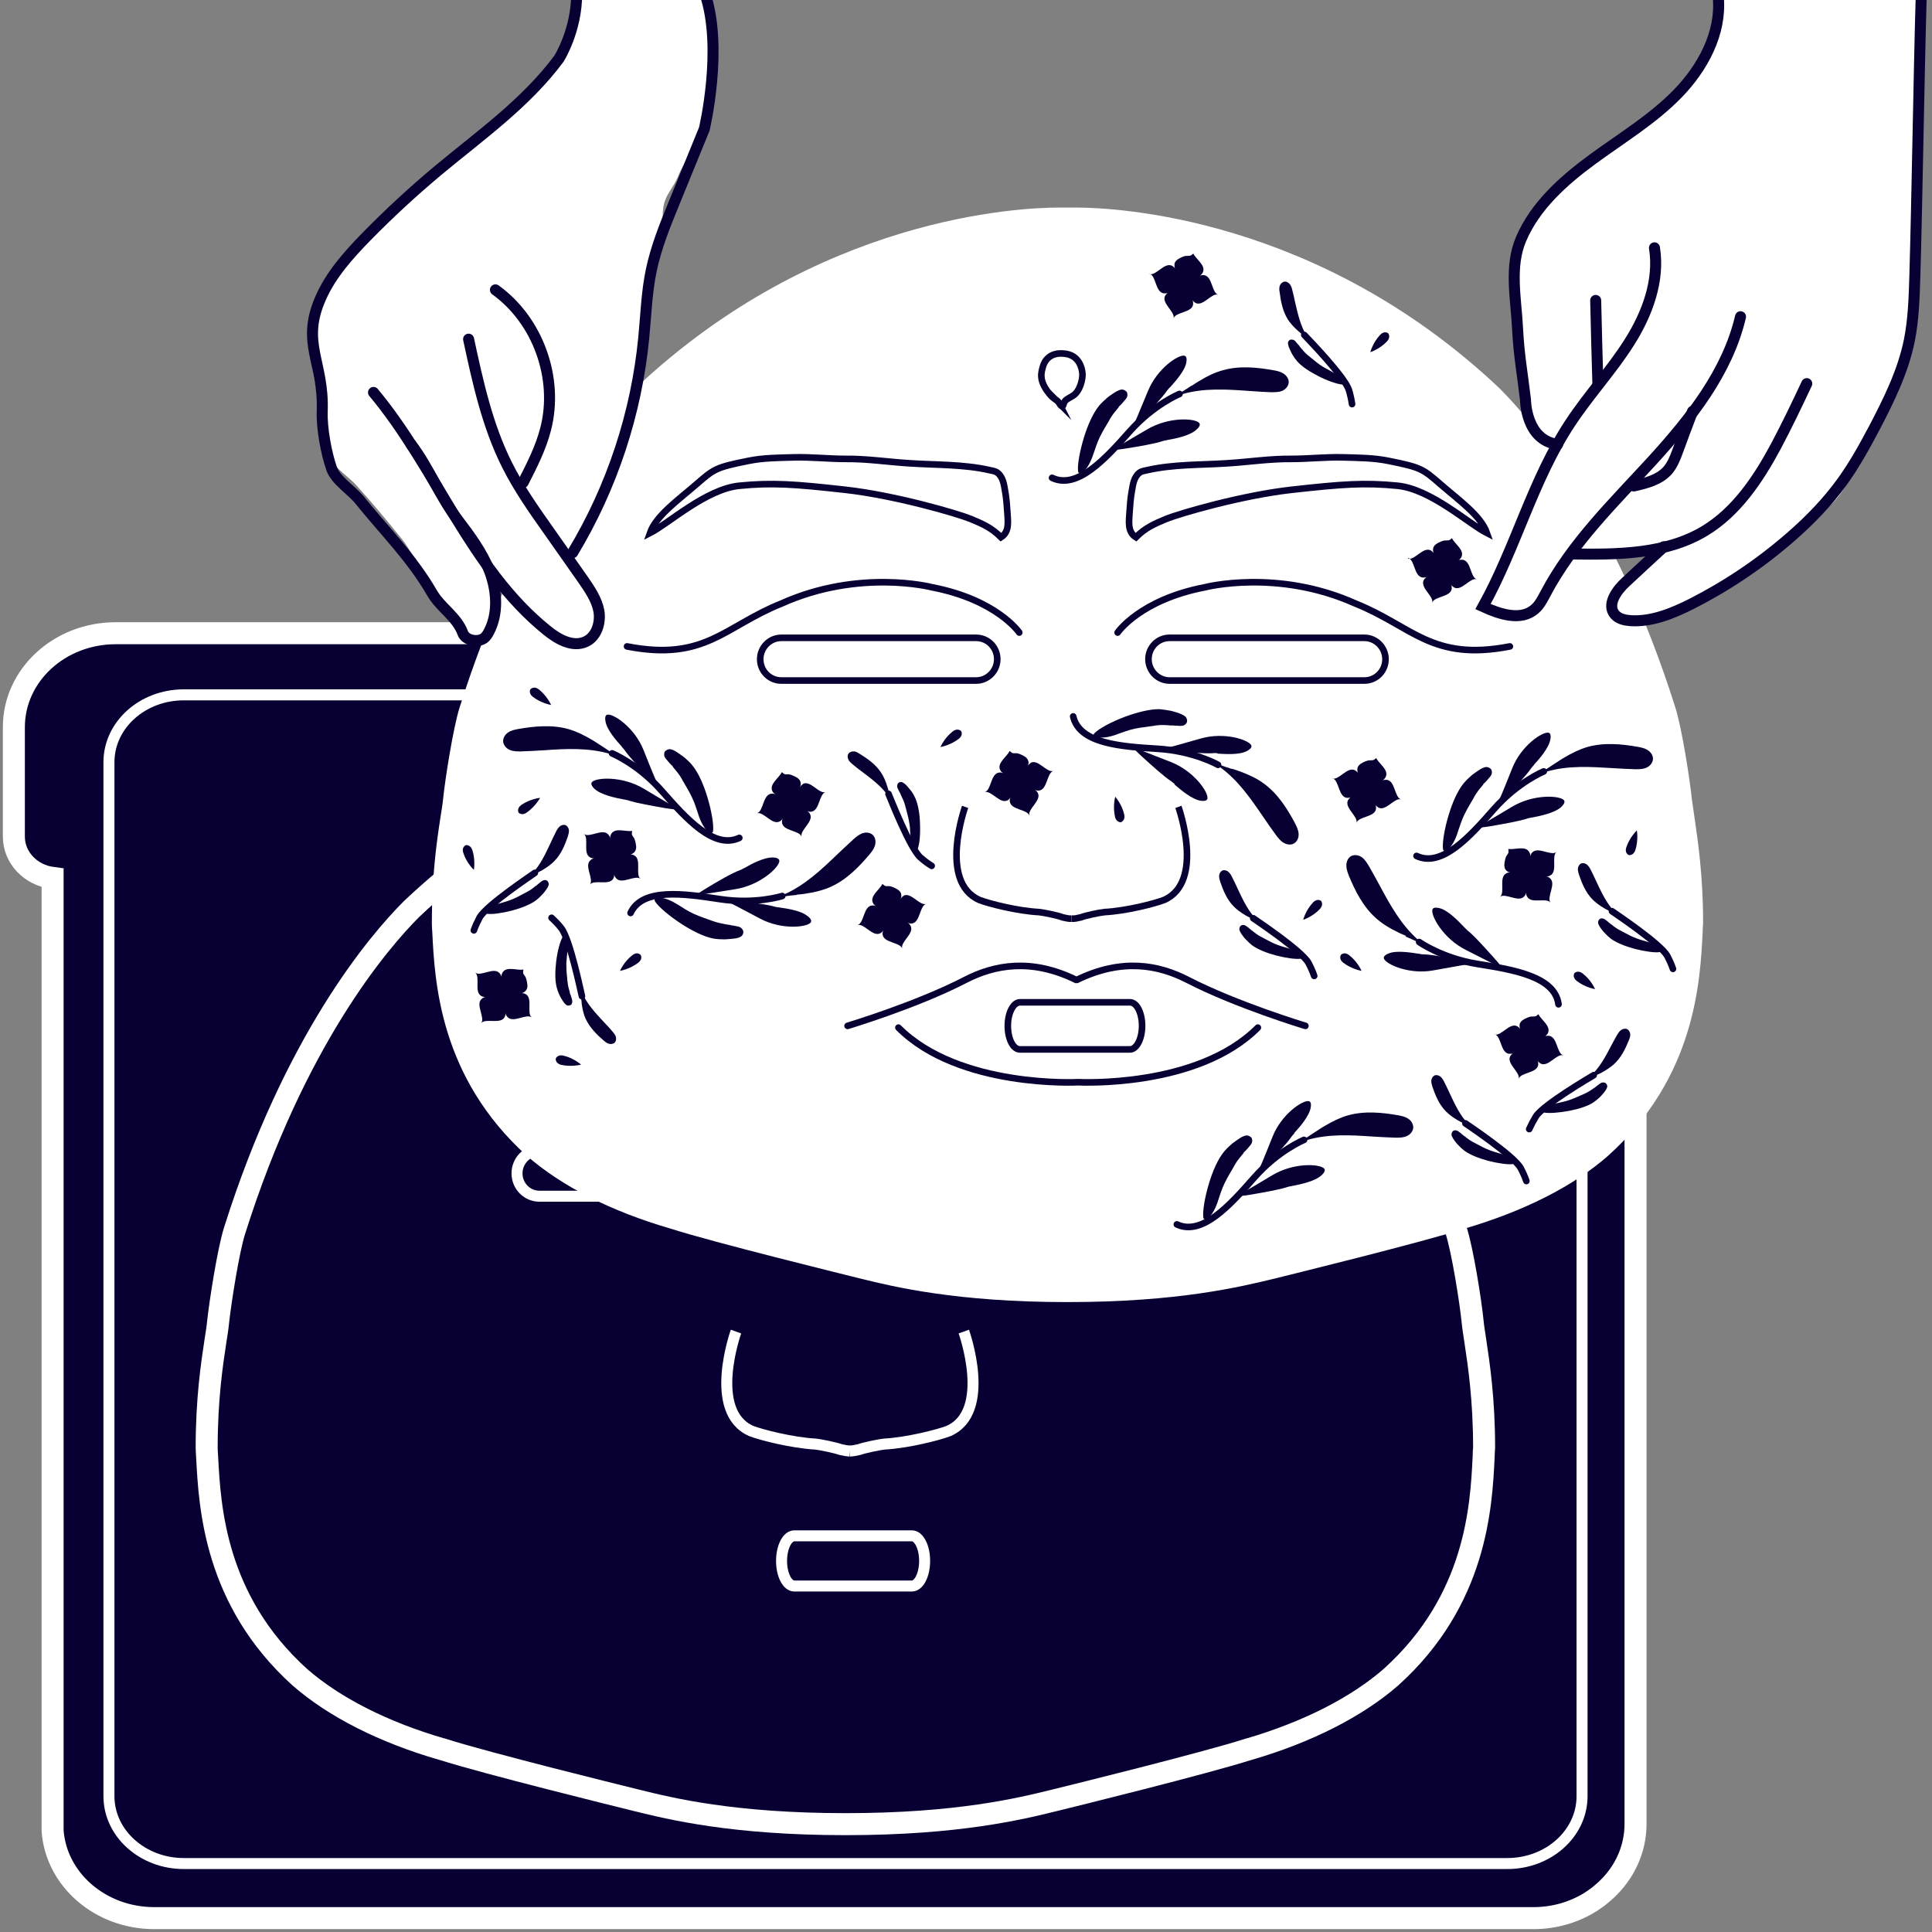 <?xml version="1.0" encoding="UTF-8"?>
<svg id="_圖層_2" data-name="圖層 2" xmlns="http://www.w3.org/2000/svg" xmlns:xlink="http://www.w3.org/1999/xlink" viewBox="0 0 87.78 87.78">
  <rect x="0" y="0" width="87.78" height="87.78" fill="#808080" stroke="none"/>
  <defs>
    <style>
      .cls-1, .cls-2, .cls-3, .cls-4, .cls-5, .cls-6, .cls-7, .cls-8 {
        fill: none;
      }

      .cls-9 {
        clip-path: url(#clippath);
      }

      .cls-10, .cls-11 {
        fill: #fff;
      }

      .cls-12, .cls-13 {
        fill: #080032;
      }

      .cls-2 {
        stroke-width: .72px;
      }

      .cls-2, .cls-3, .cls-11, .cls-13, .cls-4, .cls-5, .cls-6, .cls-7, .cls-8 {
        stroke-miterlimit: 10;
      }

      .cls-2, .cls-11, .cls-13, .cls-4, .cls-7, .cls-8 {
        stroke: #fff;
      }

      .cls-3, .cls-5 {
        stroke-linecap: round;
      }

      .cls-3, .cls-5, .cls-6 {
        stroke: #080032;
      }

      .cls-3, .cls-8 {
        stroke-width: .5px;
      }

      .cls-5, .cls-6 {
        stroke-width: .3px;
      }

      .cls-7 {
        stroke-width: .69px;
      }
    </style>
    <clipPath id="clippath">
      <rect class="cls-1" width="87.78" height="87.78"/>
    </clipPath>
  </defs>
  <g id="_圖層_1-2" data-name="圖層 1">
    <g class="cls-9">
      <path class="cls-13" d="M72.26,29.5c-.74-.46-1.63-.73-2.59-.73H5.26c-2.56,0-4.63,1.91-4.63,4.27v4.97c0,.96,.76,1.75,1.76,1.88v43.29c.16,2.22,2.17,3.97,4.62,3.97h62.66c.96,0,1.85-.27,2.59-.73,.12-.08,.24-.16,.36-.25,.11-.09,.22-.18,.33-.28,.84-.77,1.36-1.84,1.36-3.02V33.04h0c0-1.47-.81-2.77-2.04-3.54Z"/>
      <path class="cls-8" d="M68.48,84.67c1.88,0,3.4-1.37,3.4-3.06V34.63c0-1.69-1.53-3.06-3.4-3.06H8.35c-1.88,0-3.4,1.37-3.4,3.06v46.98c0,1.69,1.53,3.06,3.4,3.06h60.13Z"/>
      <path class="cls-4" d="M38.42,82.88c5.09,0,7.94-.7,9.48-1.08,.7-.17,6.86-1.69,8.82-2.32h.01c2.67-.78,4.91-1.92,6.47-3.28,3.88-3.5,4.1-7.74,4.21-10.02,0-.15,.01-.28,.02-.41,0-2.2-.24-3.79-.4-4.85-.05-.34-.1-.63-.12-.86-.09-.92-.46-3.25-.75-4.15-2.73-8.65-6.53-13.09-8.04-14.61-8.31-7.85-17.56-8.25-19.33-8.25-.23,0-.36,0-.36,0h-.02s-.02,0-.02,0c0,0-.13,0-.36,0-1.77,0-11.03,.4-19.33,8.25-1.51,1.51-5.31,5.96-8.04,14.61-.29,.91-.65,3.24-.75,4.15-.02,.24-.07,.53-.12,.86-.16,1.05-.4,2.64-.4,4.85,0,.13,.01,.26,.02,.41,.12,2.28,.34,6.53,4.22,10.03,1.56,1.36,3.8,2.5,6.47,3.27h.01c1.96,.63,8.13,2.15,8.82,2.32,1.53,.38,4.39,1.08,9.48,1.08Z"/>
      <g>
        <path class="cls-8" d="M33.44,60.5s-1.31,3.65,.7,4.52c.47,.18,1.85,.53,2.89,.59,.24,.02,.95,.17,1.16,.25,.24,.05,.28,.06,.43,.07"/>
        <path class="cls-8" d="M43.79,60.5s1.31,3.65-.7,4.52c-.47,.18-1.85,.53-2.89,.59-.24,.02-.95,.17-1.16,.25-.24,.05-.28,.06-.43,.07"/>
        <path class="cls-8" d="M24.51,54.35h9.46c.56,0,1.02-.47,1.02-1.04h0c0-.58-.46-1.04-1.02-1.04h-9.46c-.56,0-1.02,.47-1.02,1.04h0c0,.58,.46,1.04,1.02,1.04Z"/>
        <path class="cls-8" d="M52.83,54.35h-9.46c-.56,0-1.02-.47-1.02-1.04h0c0-.58,.46-1.04,1.02-1.04h9.46c.56,0,1.02,.47,1.02,1.04h0c0,.58-.46,1.04-1.02,1.04Z"/>
        <path class="cls-8" d="M35.51,70.92c0,.63,.26,1.14,.58,1.14h5.34c.32,0,.58-.51,.58-1.14h0c0-.63-.26-1.14-.58-1.14h-5.34c-.32,0-.58,.51-.58,1.14h0Z"/>
      </g>
      <path class="cls-2" d="M61.32,33.31h-9.57c-.57,0-1.03-.46-1.03-1.03h0c0-.57,.46-1.03,1.03-1.03h9.57c.57,0,1.03,.46,1.03,1.03h0c0,.57-.46,1.03-1.03,1.03Z"/>
      <path class="cls-2" d="M52.61,39.43s1.26,3.51-.67,4.36c-.46,.17-1.78,.52-2.78,.56-.23,.02-.92,.16-1.11,.24-.23,.05-.27,.06-.42,.06"/>
      <path class="cls-2" d="M33.92,33.31h9.57c.57,0,1.03-.46,1.03-1.03h0c0-.57-.46-1.03-1.03-1.03h-9.57c-.57,0-1.03,.46-1.03,1.03h0c0,.57,.46,1.03,1.03,1.03Z"/>
      <path class="cls-2" d="M42.63,39.43s-1.26,3.51,.67,4.36c.45,.17,1.78,.52,2.78,.56,.23,.02,.92,.16,1.11,.24,.23,.05,.27,.06,.42,.06"/>
      <path class="cls-7" d="M45.66,48.76h4.88c.28,0,.51-.5,.51-1.11h0c0-.61-.23-1.11-.51-1.11h-4.88c-.28,0-.51,.5-.51,1.11h0c0,.61,.23,1.11,.51,1.11Z"/>
      <g>
        <path class="cls-11" d="M48.51,58.66c4.98,0,7.77-.69,9.27-1.05,.68-.17,6.71-1.65,8.63-2.27h0c2.62-.77,4.81-1.87,6.33-3.21,3.79-3.42,4.01-7.57,4.12-9.8,0-.14,.01-.28,.02-.4,0-2.15-.24-3.71-.39-4.74-.05-.33-.09-.61-.12-.84-.09-.9-.45-3.18-.73-4.06-2.67-8.46-6.38-12.81-7.86-14.29-8.13-7.68-17.18-8.07-18.91-8.07-.23,0-.35,0-.35,0h-.02s-.02,0-.02,0c0,0-.12,0-.35,0-1.73,0-10.78,.39-18.91,8.07-1.48,1.48-5.2,5.83-7.86,14.29-.28,.89-.64,3.17-.73,4.06-.02,.23-.07,.51-.12,.84-.16,1.03-.39,2.59-.39,4.74,0,.12,.01,.26,.02,.4,.11,2.23,.33,6.38,4.13,9.81,1.52,1.33,3.71,2.44,6.33,3.2h0c1.92,.62,7.95,2.1,8.63,2.27,1.5,.37,4.3,1.05,9.27,1.05Z"/>
        <g>
          <path class="cls-6" d="M43.85,36.66s-1.22,3.41,.65,4.23c.44,.17,1.73,.5,2.7,.55,.22,.02,.89,.16,1.08,.24,.22,.05,.26,.06,.41,.06"/>
          <path class="cls-6" d="M53.54,36.66s1.22,3.41-.65,4.23c-.44,.17-1.73,.5-2.7,.55-.22,.02-.89,.16-1.08,.24-.22,.05-.26,.06-.41,.06"/>
          <path class="cls-6" d="M35.5,30.92h8.85c.53,0,.96-.44,.96-.97h0c0-.54-.43-.97-.96-.97h-8.85c-.53,0-.96,.44-.96,.97h0c0,.54,.43,.97,.96,.97Z"/>
          <path class="cls-6" d="M61.99,30.92h-8.85c-.53,0-.96-.44-.96-.97h0c0-.54,.43-.97,.96-.97h8.85c.53,0,.96,.44,.96,.97h0c0,.54-.43,.97-.96,.97Z"/>
          <path class="cls-6" d="M45.79,46.61c0,.59,.24,1.07,.55,1.07h5c.3,0,.55-.48,.55-1.07h0c0-.59-.24-1.07-.55-1.07h-5c-.3,0-.55,.48-.55,1.07h0Z"/>
        </g>
        <g>
          <path class="cls-5" d="M51.42,22.34c.05-.3,.09-.66,.35-.86,.1-.08,.24-.09,.36-.12,1.19-.27,2.42-.23,3.63-.31,.97-.06,1.94-.21,2.91-.2,.78,0,1.56-.09,2.34-.07,.69,.02,1.4,.02,2.08,.16,1.5,.3,1.56,.37,2.38,1.08,.82,.71,1.82,1.42,2.09,2.2-.83-.42-2.55-2-4.06-2.15-1.51-.15-2.53-.07-4.79,.18-2.26,.25-5.09,1.07-5.73,1.33-.55,.23-.94,.4-1.37,.83-.4-.25-.31-.74-.29-1.12,.02-.28,.04-.62,.1-.96Z"/>
          <path class="cls-5" d="M50.78,28.74s1.01-1.49,3.98-2.06c0,0,3.28-.85,6.82,.74,2.6,1.04,3.47,2.64,7.02,1.95"/>
          <path class="cls-5" d="M45.67,22.34c-.05-.3-.09-.66-.35-.86-.1-.08-.24-.09-.36-.12-1.19-.27-2.42-.23-3.63-.31-.97-.06-1.94-.21-2.91-.2-.78,0-1.56-.09-2.34-.07-.69,.02-1.4,.02-2.08,.16-1.5,.3-1.56,.37-2.38,1.08-.82,.71-1.82,1.42-2.09,2.2,.83-.42,2.55-2,4.06-2.15,1.51-.15,2.53-.07,4.79,.18,2.26,.25,5.09,1.07,5.73,1.33,.55,.23,.94,.4,1.37,.83,.4-.25,.31-.74,.29-1.12-.02-.28-.04-.62-.1-.96Z"/>
          <path class="cls-5" d="M46.31,28.74s-1.01-1.49-3.98-2.06c0,0-3.28-.85-6.82,.74-2.6,1.04-3.47,2.64-7.02,1.95"/>
          <g>
            <g>
              <path class="cls-12" d="M70.69,34.66c-.17,.11-.36,.24-.47,.31l-.35,.2,.39-.11c.99-.29,2.01-.22,3.01-.16,.34,.02,.68,.04,1.03,.05,.17,0,.33,0,.48-.06,.18-.07,.3-.22,.32-.38,.02-.16-.08-.33-.24-.43-.14-.09-.3-.12-.46-.15-.69-.12-1.51-.21-2.28,.01-.34,.1-.68,.26-1.1,.51-.07,.04-.19,.12-.31,.2Z"/>
              <path class="cls-12" d="M69.62,37.14c-.09,.02-.17,.03-.2,.04-.37,.13-1.14,.26-1.71,.36-.29,.05-.53,.06-.59,.08l-.02-.04c.19-.09,.56-.3,1.59-.92,.98-.59,2.16-.52,2.36-.31,.1,.1-.06,.26-.11,.31-.3,.28-.96,.41-1.31,.48Z"/>
              <path class="cls-12" d="M69.71,34.74c-.06,.07-.11,.12-.13,.15-.21,.31-.73,.87-1.12,1.27-.2,.21-.37,.36-.4,.4l-.04-.02c.1-.18,.26-.56,.69-1.64,.41-1.03,1.37-1.66,1.64-1.61,.14,.02,.1,.24,.09,.31-.07,.39-.5,.88-.74,1.14Z"/>
              <path class="cls-12" d="M65.67,38.69s.07-.03,.1-.06c.29-.29,.4-.61,.52-.99,.05-.14,.09-.28,.15-.42,.11-.27,.27-.55,.43-.82,.05-.08,.09-.15,.13-.23,.11-.19,.25-.36,.39-.52v-.02c.06-.05,.1-.1,.15-.15,.04-.05,.08-.09,.12-.14,.08-.09,.14-.16,.12-.3,0-.03-.01-.05-.02-.07-.05-.08-.16-.13-.25-.12-.07,.01-.14,.04-.2,.07-.08,.04-.38,.25-.44,.3-.14,.12-.26,.24-.37,.37-.28,.34-.52,.9-.68,1.44-.19,.62-.29,1.24-.26,1.52,0,.09,.06,.12,.12,.12Z"/>
            </g>
            <path class="cls-5" d="M70.14,35.05s-1.18,.48-2.27,1.72-2.36,2.66-3.51,2.12"/>
          </g>
          <g>
            <g>
              <path class="cls-12" d="M59.8,51.4c-.17,.11-.36,.24-.47,.31l-.35,.2,.39-.11c.99-.29,2.01-.23,3.01-.16,.34,.02,.68,.04,1.03,.05,.17,0,.33,0,.48-.06,.18-.07,.3-.22,.32-.38,.01-.16-.08-.33-.24-.43-.14-.09-.3-.12-.46-.15-.69-.12-1.51-.21-2.28,.01-.34,.1-.68,.26-1.1,.51-.07,.04-.19,.12-.31,.2Z"/>
              <path class="cls-12" d="M58.73,53.88c-.09,.02-.17,.03-.2,.04-.37,.13-1.14,.26-1.71,.36-.29,.05-.53,.06-.59,.08l-.02-.04c.19-.09,.56-.3,1.59-.92,.98-.59,2.16-.52,2.36-.31,.1,.1-.06,.26-.12,.31-.3,.28-.96,.41-1.31,.48Z"/>
              <path class="cls-12" d="M58.82,51.48c-.06,.07-.11,.12-.13,.15-.21,.31-.73,.87-1.12,1.27-.2,.21-.37,.36-.4,.4l-.04-.02c.1-.18,.26-.56,.69-1.64,.41-1.03,1.37-1.66,1.64-1.61,.14,.02,.1,.24,.09,.3-.07,.39-.5,.88-.74,1.14Z"/>
              <path class="cls-12" d="M54.78,55.43s.07-.03,.1-.06c.29-.29,.4-.61,.52-.99,.05-.14,.09-.28,.15-.42,.11-.27,.27-.55,.43-.82,.05-.08,.09-.15,.13-.23,.11-.19,.25-.35,.39-.52v-.02c.06-.05,.1-.1,.15-.15,.04-.05,.08-.09,.12-.14,.08-.09,.14-.16,.12-.3,0-.03-.01-.05-.02-.07-.05-.08-.16-.13-.25-.12-.07,.01-.14,.04-.2,.07-.08,.04-.38,.25-.44,.3-.14,.12-.26,.24-.37,.37-.28,.34-.52,.9-.68,1.44-.19,.62-.29,1.24-.26,1.52,0,.09,.06,.12,.12,.12Z"/>
            </g>
            <path class="cls-5" d="M59.25,51.79s-1.18,.48-2.27,1.72c-1.09,1.24-2.36,2.66-3.51,2.12"/>
          </g>
          <g>
            <g>
              <path class="cls-12" d="M55.98,34.94c-.19-.06-.41-.13-.53-.18l-.37-.15,.33,.23c.84,.6,1.42,1.45,1.98,2.27,.19,.28,.39,.57,.59,.84,.1,.13,.2,.26,.34,.34,.16,.1,.36,.11,.49,.02,.14-.09,.21-.27,.19-.46-.02-.16-.09-.31-.17-.46-.33-.62-.76-1.32-1.41-1.79-.28-.21-.62-.38-1.08-.55-.08-.03-.21-.07-.35-.12Z"/>
              <path class="cls-12" d="M53.38,35.63c-.07-.06-.13-.11-.16-.13-.33-.21-.91-.74-1.34-1.13-.22-.2-.38-.38-.43-.41l.02-.04c.19,.1,.58,.26,1.7,.69,1.07,.41,1.74,1.38,1.69,1.67-.02,.14-.24,.11-.31,.1-.4-.06-.91-.5-1.19-.74Z"/>
              <path class="cls-12" d="M55.32,34.22c-.09,0-.17-.01-.2,0-.37,.03-1.14-.04-1.69-.1-.28-.03-.51-.07-.57-.07v-.04c.2-.03,.6-.14,1.71-.46,1.06-.3,2.15,.06,2.28,.31,.06,.12-.12,.22-.19,.26-.35,.19-1,.14-1.35,.12Z"/>
              <path class="cls-12" d="M49.72,33.46s.07,.04,.11,.04c.41,.05,.73-.06,1.1-.2,.14-.05,.28-.1,.42-.14,.28-.08,.6-.12,.91-.16,.09-.01,.18-.02,.26-.04,.21-.03,.43-.02,.65,0h.02c.07,0,.14,0,.2,.01,.06,0,.12,0,.18,.01,.11,0,.21,.01,.31-.09,.02-.02,.03-.04,.04-.06,.04-.09,0-.21-.06-.27-.06-.05-.12-.08-.18-.11-.08-.04-.43-.15-.51-.16-.18-.03-.35-.06-.51-.07-.44,0-1.02,.15-1.56,.35-.61,.23-1.16,.53-1.36,.73-.07,.06-.06,.12-.02,.17Z"/>
            </g>
            <path class="cls-5" d="M55.34,34.75s-1.1-.63-2.75-.73-3.55-.23-3.83-1.47"/>
          </g>
          <path class="cls-12" d="M68.15,40.75c.25-.2,.85,.28,1.11-.03,.05-.05,.07-.11,.08-.17h0c0,.06,0,.12,.04,.18,.18,.36,.87,.03,1.07,.28-.2-.25,.28-.85-.03-1.11-.05-.05-.11-.07-.17-.08,0,0,0,0,0,0,.06,0,.12,0,.18-.04,.36-.18,.04-.87,.29-1.07-.25,.2-.85-.27-1.11,.03-.05,.05-.07,.11-.08,.17,0,0,0,0,0,0,0-.06,0-.12-.04-.18-.17-.34-.69-.1-.96-.16,0,.07,.02,.12,0,.19-.03,.06-.08,.11-.11,.18-.03,.07-.04,.16-.06,.24-.02,.14-.02,.29,.09,.38,.05,.05,.11,.07,.17,.08,0,0,0,0,0,0-.06,0-.12,0-.18,.04-.36,.18-.04,.87-.29,1.07Z"/>
          <path class="cls-12" d="M60.54,35.36c.31,.09,.26,.85,.66,.89,.07,0,.13,0,.18-.03,0,0,0,0,0,0-.05,.03-.09,.07-.13,.13-.19,.35,.47,.74,.38,1.04,.09-.31,.85-.25,.89-.65,0-.07,0-.13-.03-.18,0,0,0,0,0,0,.03,.05,.07,.09,.13,.13,.35,.19,.74-.47,1.04-.37-.31-.09-.26-.85-.66-.89-.07,0-.13,0-.18,.03h0s.09-.07,.13-.14c.18-.34-.31-.62-.42-.88-.06,.04-.09,.09-.16,.1-.07,.01-.14,0-.21,.01-.08,.02-.15,.05-.23,.09-.12,.06-.25,.15-.26,.3,0,.07,0,.13,.03,.18h0s-.07-.09-.13-.12c-.35-.19-.74,.47-1.04,.37Z"/>
          <path class="cls-12" d="M52.23,12.44c.31,.09,.25,.85,.66,.89,.07,0,.13,0,.18-.03,0,0,0,0,0,0-.05,.03-.09,.07-.13,.13-.19,.35,.47,.74,.38,1.04,.09-.31,.85-.25,.89-.65,0-.07,0-.13-.03-.18h0s.07,.09,.13,.12c.35,.19,.74-.47,1.04-.37-.31-.09-.25-.85-.66-.89-.07,0-.13,0-.18,.03,0,0,0,0,0,0,.05-.03,.09-.07,.13-.13,.18-.34-.31-.62-.42-.88-.06,.04-.09,.09-.16,.1-.07,.01-.14,0-.21,.01-.08,.02-.15,.05-.23,.09-.12,.06-.25,.15-.26,.3,0,.07,0,.13,.03,.18h0s-.07-.09-.13-.12c-.35-.19-.74,.47-1.04,.37Z"/>
          <path class="cls-12" d="M63.98,25.35c.31,.09,.26,.85,.66,.89,.07,0,.13,0,.18-.03h0s-.09,.07-.13,.14c-.19,.35,.47,.74,.38,1.04,.09-.31,.85-.25,.89-.65,0-.07,0-.13-.03-.18,0,0,0,0,0,0,.03,.05,.07,.09,.13,.13,.35,.19,.74-.47,1.04-.37-.31-.09-.25-.85-.66-.89-.07,0-.13,0-.18,.03,0,0,0,0,0,0,.05-.03,.09-.07,.13-.13,.18-.34-.31-.62-.42-.88-.06,.04-.09,.09-.16,.1-.07,.01-.14,0-.21,.01-.08,.02-.15,.05-.23,.09-.12,.06-.25,.15-.26,.3,0,.07,0,.13,.03,.18h0s-.07-.09-.13-.12c-.35-.19-.74,.47-1.04,.37Z"/>
          <path class="cls-12" d="M67.91,46.99c.31,.09,.26,.85,.66,.89,.07,0,.13,0,.18-.03,0,0,0,0,0,0-.05,.03-.09,.07-.13,.13-.19,.35,.47,.74,.38,1.04,.09-.31,.85-.25,.89-.65,0-.07,0-.13-.03-.18,0,0,0,0,0,0,.03,.05,.07,.09,.13,.13,.35,.19,.74-.47,1.04-.37-.31-.09-.26-.85-.66-.89-.07,0-.13,0-.18,.03,0,0,0,0,0,0,.05-.03,.09-.07,.13-.13,.18-.34-.31-.62-.42-.88-.06,.04-.09,.09-.16,.1-.07,.01-.14,0-.21,.01-.08,.02-.15,.05-.23,.09-.12,.06-.25,.15-.26,.29,0,.07,0,.13,.03,.18h0s-.07-.09-.13-.12c-.35-.19-.74,.47-1.04,.37Z"/>
          <path class="cls-12" d="M74,38.85s-.2-.09-.11-.35c.15-.46,.48-.77,.48-.77h0s.08,.44-.07,.9c-.09,.26-.3,.22-.3,.22Z"/>
          <path class="cls-12" d="M71.54,44.21s.15-.15,.37,.02c.39,.3,.56,.71,.56,.71h0s-.44-.07-.83-.37c-.22-.17-.11-.35-.11-.35Z"/>
          <g>
            <path class="cls-5" d="M72.41,48.85c-.13,.08-2.29,1.34-2.63,1.88-.11,.18-.21,.37-.3,.57"/>
            <g>
              <path class="cls-12" d="M72.55,48.82c-.1,.05-.22,.1-.29,.14l-.2,.11,.17-.15c.44-.39,.71-.9,.97-1.4,.09-.17,.18-.34,.28-.51,.05-.08,.1-.16,.17-.21,.09-.06,.2-.08,.28-.04,.08,.04,.14,.14,.14,.25,0,.09-.03,.18-.07,.27-.15,.37-.35,.79-.69,1.09-.15,.13-.33,.25-.57,.38-.04,.02-.11,.05-.19,.09Z"/>
              <path class="cls-12" d="M70.08,50.47s.03-.05,.05-.07c.23-.19,.48-.25,.76-.31,.1-.02,.21-.05,.32-.08,.21-.06,.42-.16,.63-.25,.06-.03,.12-.05,.18-.08,.14-.06,.28-.16,.41-.25h.01s.08-.07,.12-.1c.04-.03,.07-.05,.11-.08,.07-.05,.13-.09,.23-.06,.02,0,.04,.01,.05,.02,.06,.04,.09,.13,.07,.19-.02,.05-.04,.1-.07,.14-.03,.06-.21,.26-.25,.3-.1,.09-.19,.17-.29,.24-.27,.18-.69,.31-1.11,.39-.47,.09-.93,.12-1.13,.08-.07-.01-.08-.05-.08-.1Z"/>
            </g>
          </g>
          <g>
            <path class="cls-5" d="M40.37,36.07c.06,.14,.97,2.47,1.45,2.89,.16,.14,.33,.27,.51,.38"/>
            <g>
              <path class="cls-12" d="M40.37,35.93c.03,.11,.06,.24,.09,.31l.08,.21-.12-.19c-.31-.49-.78-.84-1.23-1.18-.15-.11-.31-.23-.46-.36-.07-.06-.14-.12-.18-.2-.05-.1-.05-.2,0-.28,.05-.07,.16-.11,.26-.1,.09,.01,.17,.06,.25,.11,.34,.21,.72,.47,.97,.85,.11,.17,.2,.36,.28,.62,.01,.04,.04,.12,.06,.2Z"/>
              <path class="cls-12" d="M41.6,38.62s-.05-.04-.06-.06c-.15-.26-.17-.51-.19-.8,0-.11-.01-.22-.03-.33-.03-.21-.09-.44-.15-.66-.02-.06-.03-.13-.05-.19-.04-.15-.11-.3-.18-.44h0c-.02-.06-.04-.1-.07-.15-.02-.04-.04-.08-.06-.12-.04-.08-.07-.14-.03-.24,0-.02,.02-.03,.03-.05,.05-.05,.14-.07,.2-.03,.05,.02,.09,.06,.13,.09,.05,.04,.22,.25,.26,.3,.08,.11,.14,.22,.19,.33,.13,.3,.2,.73,.21,1.15,.02,.48-.02,.94-.1,1.13-.02,.06-.06,.07-.11,.06Z"/>
            </g>
          </g>
          <g>
            <path class="cls-5" d="M73.24,41.4c.12,.09,2.2,1.47,2.51,2.03,.1,.19,.19,.38,.26,.59"/>
            <g>
              <path class="cls-12" d="M73.1,41.37c.1,.05,.22,.11,.28,.15l.19,.12-.16-.16c-.41-.41-.65-.94-.89-1.45-.08-.17-.16-.35-.25-.52-.04-.08-.09-.16-.16-.22-.08-.07-.19-.09-.27-.06-.08,.04-.14,.13-.15,.24,0,.09,.02,.18,.05,.27,.13,.38,.3,.81,.62,1.13,.14,.14,.31,.27,.55,.41,.04,.02,.11,.06,.19,.1Z"/>
              <path class="cls-12" d="M75.47,43.16s-.03-.05-.05-.07c-.22-.2-.46-.27-.74-.35-.1-.03-.21-.06-.31-.1-.2-.07-.41-.18-.61-.29-.06-.03-.12-.06-.17-.09-.14-.07-.27-.17-.39-.27h-.01s-.08-.07-.12-.1c-.03-.03-.07-.06-.1-.08-.07-.05-.12-.1-.23-.08-.02,0-.04,.01-.05,.02-.06,.04-.09,.12-.08,.19,.01,.05,.04,.1,.06,.14,.03,.06,.19,.27,.24,.31,.09,.1,.18,.18,.28,.26,.26,.19,.67,.35,1.08,.46,.46,.12,.92,.18,1.12,.15,.07,0,.09-.05,.09-.09Z"/>
            </g>
          </g>
          <g>
            <path class="cls-5" d="M56.94,41.72c.12,.09,2.2,1.47,2.51,2.03,.1,.19,.19,.38,.26,.59"/>
            <g>
              <path class="cls-12" d="M56.8,41.69c.1,.05,.22,.11,.28,.15l.19,.12-.16-.16c-.41-.41-.65-.94-.89-1.45-.08-.17-.16-.35-.25-.52-.04-.08-.09-.16-.16-.22-.08-.07-.19-.09-.27-.06-.08,.04-.14,.13-.15,.24,0,.09,.02,.18,.05,.27,.13,.38,.3,.81,.62,1.13,.14,.14,.31,.27,.55,.41,.04,.02,.11,.06,.19,.1Z"/>
              <path class="cls-12" d="M59.17,43.47s-.03-.05-.05-.07c-.22-.2-.46-.28-.74-.36-.1-.03-.21-.06-.31-.1-.2-.07-.41-.18-.61-.29-.06-.03-.11-.06-.17-.09-.14-.07-.27-.17-.39-.27h-.01s-.08-.07-.12-.1c-.03-.03-.07-.06-.1-.08-.07-.05-.12-.1-.23-.08-.02,0-.04,.01-.05,.02-.06,.04-.09,.12-.08,.19,.01,.05,.04,.1,.06,.14,.03,.06,.19,.27,.24,.31,.09,.1,.18,.18,.28,.26,.26,.19,.67,.35,1.08,.46,.46,.12,.92,.18,1.12,.15,.07,0,.09-.05,.09-.09Z"/>
            </g>
          </g>
          <g>
            <g>
              <path class="cls-12" d="M63.86,42.55c.19,.08,.39,.17,.51,.23l.36,.19-.3-.27c-.77-.68-1.27-1.58-1.74-2.46-.16-.3-.33-.6-.5-.9-.09-.14-.17-.28-.3-.38-.15-.11-.34-.14-.49-.07-.14,.07-.23,.24-.23,.44,0,.16,.06,.31,.12,.47,.27,.65,.63,1.39,1.23,1.92,.26,.23,.58,.44,1.02,.65,.07,.04,.2,.09,.34,.15Z"/>
              <path class="cls-12" d="M66.52,42.12c.07,.07,.12,.12,.14,.14,.31,.24,.83,.83,1.22,1.26,.2,.22,.34,.41,.38,.45l-.03,.04c-.18-.12-.56-.31-1.63-.85-1.02-.51-1.59-1.54-1.52-1.83,.04-.14,.25-.08,.32-.07,.4,.1,.86,.59,1.11,.85Z"/>
              <path class="cls-12" d="M64.45,43.33c.09,.02,.16,.03,.19,.03,.38,0,1.13,.15,1.67,.26,.28,.05,.5,.12,.56,.13v.05c-.2,.01-.61,.08-1.75,.29-1.09,.2-2.13-.27-2.24-.53-.05-.13,.14-.21,.21-.24,.36-.15,1.01-.04,1.35,.01Z"/>
            </g>
            <path class="cls-5" d="M64.48,42.8s1.04,.74,2.66,1c1.63,.26,3.51,.57,3.67,1.83"/>
          </g>
          <g>
            <g>
              <path class="cls-12" d="M54.14,17.52c-.17,.11-.36,.24-.47,.3l-.35,.2,.39-.11c.99-.29,2.02-.22,3.01-.15,.34,.02,.68,.05,1.03,.06,.17,0,.33,0,.48-.05,.18-.07,.3-.22,.32-.37,.02-.16-.08-.33-.24-.43-.14-.09-.3-.12-.46-.15-.69-.12-1.51-.22-2.28,0-.34,.09-.69,.25-1.1,.5-.07,.04-.19,.12-.31,.2Z"/>
              <path class="cls-12" d="M53.06,19.99c-.09,.02-.17,.03-.2,.04-.37,.13-1.15,.26-1.72,.35-.29,.05-.53,.06-.59,.08l-.02-.04c.19-.09,.56-.3,1.59-.91,.98-.58,2.16-.51,2.36-.3,.1,.11-.06,.26-.12,.31-.3,.28-.96,.41-1.32,.47Z"/>
              <path class="cls-12" d="M53.16,17.59c-.06,.07-.11,.12-.13,.15-.21,.31-.74,.87-1.12,1.27-.2,.21-.37,.35-.41,.4l-.04-.02c.1-.18,.26-.56,.7-1.63,.42-1.02,1.37-1.65,1.65-1.6,.14,.03,.1,.24,.09,.31-.07,.39-.51,.87-.74,1.13Z"/>
              <path class="cls-12" d="M49.1,21.53s.07-.03,.1-.06c.29-.29,.4-.61,.53-.99,.05-.14,.09-.28,.15-.42,.11-.27,.27-.55,.43-.81,.05-.08,.09-.15,.13-.23,.11-.19,.25-.35,.39-.52v-.02c.06-.05,.1-.1,.15-.15,.04-.05,.08-.09,.12-.14,.08-.09,.14-.16,.12-.3,0-.03-.01-.05-.02-.07-.05-.08-.16-.13-.25-.12-.07,.01-.14,.04-.2,.07-.08,.04-.38,.24-.44,.3-.14,.12-.26,.23-.37,.36-.28,.34-.52,.89-.69,1.44-.19,.62-.3,1.24-.27,1.52,0,.09,.06,.12,.12,.12Z"/>
            </g>
            <path class="cls-5" d="M53.59,17.9s-1.18,.48-2.27,1.71c-1.09,1.23-2.38,2.65-3.52,2.1"/>
          </g>
          <path class="cls-12" d="M60.93,43.38s.15-.16,.37,.02c.39,.3,.56,.71,.56,.71h0s-.44-.07-.83-.37c-.22-.17-.11-.35-.11-.35Z"/>
          <path class="cls-12" d="M60.02,40.93s.14,.16-.05,.37c-.34,.36-.76,.49-.76,.49h0s.11-.43,.45-.79c.19-.2,.36-.07,.36-.07Z"/>
          <g>
            <path class="cls-5" d="M59.26,15.22c.1,.11,1.85,1.9,2.03,2.51,.06,.2,.11,.42,.14,.63"/>
            <g>
              <path class="cls-12" d="M59.13,15.15c.09,.07,.19,.16,.24,.21l.16,.16-.12-.19c-.32-.49-.44-1.06-.57-1.61-.04-.19-.08-.38-.13-.56-.02-.09-.05-.18-.11-.25-.07-.09-.17-.13-.26-.11-.09,.02-.17,.1-.2,.2-.02,.09-.02,.18,0,.27,.05,.4,.13,.85,.37,1.24,.11,.17,.25,.33,.45,.51,.03,.03,.1,.08,.16,.14Z"/>
              <path class="cls-12" d="M61.07,17.4s-.01-.06-.03-.08c-.17-.25-.39-.36-.65-.5-.09-.05-.19-.1-.29-.16-.18-.11-.36-.26-.54-.41-.05-.04-.1-.08-.15-.12-.12-.1-.23-.23-.33-.35h0c-.03-.05-.06-.09-.1-.13-.03-.03-.06-.07-.09-.1-.05-.07-.1-.12-.2-.12-.02,0-.04,0-.06,0-.07,.03-.12,.1-.11,.17,0,.05,.02,.1,.03,.15,.02,.06,.13,.3,.17,.36,.07,.12,.14,.22,.22,.31,.21,.24,.59,.48,.96,.67,.43,.22,.86,.36,1.07,.38,.07,0,.09-.03,.1-.07Z"/>
            </g>
          </g>
          <path class="cls-12" d="M63.07,15.14s.14,.16-.05,.37c-.34,.36-.76,.49-.76,.49h0s.11-.43,.45-.79c.19-.2,.36-.07,.36-.07Z"/>
          <g>
            <path class="cls-5" d="M66.58,51.04c.12,.09,2.2,1.47,2.51,2.03,.1,.19,.19,.38,.26,.59"/>
            <g>
              <path class="cls-12" d="M66.44,51c.1,.05,.22,.11,.28,.15l.19,.12-.16-.16c-.41-.41-.65-.94-.89-1.45-.08-.17-.16-.35-.25-.52-.04-.08-.09-.16-.16-.22-.08-.07-.19-.09-.27-.06-.08,.04-.14,.13-.15,.24,0,.09,.02,.18,.05,.27,.13,.38,.3,.81,.62,1.13,.14,.14,.31,.27,.55,.41,.04,.02,.11,.06,.19,.1Z"/>
              <path class="cls-12" d="M68.81,52.79s-.03-.05-.05-.07c-.22-.2-.46-.27-.74-.35-.1-.03-.21-.06-.31-.1-.2-.07-.41-.18-.61-.29-.06-.03-.11-.06-.17-.09-.14-.07-.27-.17-.39-.27h-.01s-.08-.07-.12-.1c-.03-.03-.07-.06-.1-.08-.07-.05-.12-.1-.23-.08-.02,0-.04,.01-.05,.02-.06,.04-.09,.12-.08,.19,.01,.05,.04,.1,.06,.14,.03,.06,.19,.27,.24,.31,.09,.1,.18,.18,.28,.26,.26,.19,.67,.35,1.08,.46,.46,.12,.92,.18,1.12,.15,.07,0,.09-.05,.09-.09Z"/>
            </g>
          </g>
          <g>
            <g>
              <path class="cls-12" d="M27.27,33.85c.17,.11,.36,.24,.47,.31l.35,.2-.39-.11c-.99-.29-2.01-.23-3.01-.16-.34,.02-.68,.04-1.03,.05-.17,0-.33,0-.48-.06-.18-.07-.3-.22-.32-.38-.01-.16,.08-.33,.24-.43,.14-.09,.3-.12,.46-.15,.69-.12,1.51-.21,2.28,.01,.34,.1,.68,.26,1.1,.51,.07,.04,.19,.12,.31,.2Z"/>
              <path class="cls-12" d="M28.33,36.32c.09,.02,.17,.03,.2,.04,.37,.13,1.15,.26,1.71,.36,.29,.05,.53,.06,.59,.08l.02-.04c-.19-.09-.56-.3-1.59-.92-.98-.59-2.16-.52-2.36-.31-.1,.1,.06,.26,.11,.31,.3,.28,.96,.41,1.31,.48Z"/>
              <path class="cls-12" d="M28.24,33.92c.06,.07,.11,.12,.13,.15,.21,.31,.73,.87,1.12,1.27,.2,.21,.37,.36,.4,.4l.04-.02c-.1-.18-.26-.56-.69-1.64-.41-1.03-1.37-1.66-1.64-1.61-.14,.02-.1,.24-.09,.31,.07,.39,.5,.88,.74,1.14Z"/>
              <path class="cls-12" d="M32.29,37.88s-.07-.03-.1-.06c-.29-.29-.4-.61-.52-.99-.05-.14-.09-.28-.15-.42-.11-.27-.27-.55-.43-.82-.05-.08-.09-.15-.13-.23-.11-.19-.25-.35-.39-.52v-.02c-.06-.05-.1-.1-.15-.15-.04-.05-.08-.09-.12-.14-.08-.09-.14-.16-.12-.3,0-.03,.01-.05,.02-.07,.05-.08,.16-.13,.25-.12,.07,.01,.14,.04,.2,.07,.08,.04,.38,.25,.44,.3,.14,.12,.26,.23,.37,.37,.28,.34,.52,.9,.68,1.44,.19,.62,.29,1.24,.26,1.52,0,.09-.06,.12-.12,.12Z"/>
            </g>
            <path class="cls-5" d="M27.81,34.23s1.18,.48,2.27,1.72c1.09,1.24,2.36,2.66,3.51,2.12"/>
          </g>
          <g>
            <g>
              <path class="cls-12" d="M36.21,40.66c-.2,.02-.43,.04-.56,.07l-.4,.07,.37-.16c.94-.41,1.69-1.12,2.41-1.81,.24-.23,.5-.47,.75-.7,.12-.11,.25-.21,.4-.27,.18-.06,.37-.03,.48,.08,.11,.11,.15,.3,.09,.49-.05,.15-.15,.28-.26,.41-.46,.54-1.02,1.13-1.76,1.46-.32,.14-.69,.24-1.17,.31-.08,.01-.22,.03-.37,.04Z"/>
              <path class="cls-12" d="M33.81,39.44c-.08,.05-.15,.08-.18,.09-.36,.13-1.05,.53-1.54,.83-.25,.15-.45,.29-.5,.31v.04c.22-.06,.64-.13,1.82-.31,1.13-.18,1.99-.99,2-1.28,0-.14-.21-.16-.28-.16-.41-.02-1,.3-1.31,.48Z"/>
              <path class="cls-12" d="M35.41,41.23c-.09-.01-.16-.02-.19-.03-.36-.11-1.12-.2-1.68-.26-.28-.03-.51-.03-.57-.05v.04c.17,.07,.54,.26,1.57,.81,.98,.52,2.11,.39,2.29,.18,.09-.11-.07-.25-.13-.29-.3-.26-.95-.35-1.29-.4Z"/>
              <path class="cls-12" d="M29.78,40.79s.08-.02,.12-.02c.41,.03,.7,.21,1.04,.42,.12,.08,.25,.16,.38,.23,.26,.14,.56,.25,.85,.35,.08,.03,.17,.06,.25,.09,.2,.07,.42,.11,.63,.15h.02c.07,.01,.13,.02,.2,.04,.06,0,.12,.02,.18,.03,.11,.02,.21,.03,.29,.16,.02,.03,.02,.05,.03,.07,.02,.1-.04,.21-.12,.25-.06,.04-.13,.05-.2,.07-.09,.02-.45,.05-.53,.05-.18,0-.35-.01-.52-.04-.43-.08-.97-.36-1.45-.67-.55-.36-1.02-.76-1.18-1-.05-.08-.03-.13,.01-.17Z"/>
            </g>
            <path class="cls-5" d="M35.54,40.71s-1.21,.39-2.84,.14c-1.63-.25-3.52-.52-4.05,.63"/>
          </g>
          <path class="cls-12" d="M28.81,38.86c-.06-.03-.12-.04-.18-.04,0,0,0,0,0,0,.06,0,.11-.03,.17-.08,.11-.1,.12-.25,.09-.38-.01-.08-.03-.16-.06-.24-.02-.06-.08-.11-.11-.18-.03-.07,0-.12,0-.19-.28,.06-.79-.18-.96,.16-.03,.06-.04,.12-.04,.18h0c0-.06-.03-.11-.08-.17-.26-.31-.86,.17-1.11-.03,.25,.2-.07,.89,.29,1.07,.06,.03,.12,.04,.18,.04,0,0,0,0,0,0-.06,0-.11,.03-.17,.08-.31,.26,.17,.86-.03,1.11,.2-.25,.89,.07,1.07-.28,.03-.06,.04-.12,.04-.18h0c0,.06,.03,.11,.08,.17,.26,.31,.86-.17,1.11,.03-.25-.2,.07-.89-.29-1.07Z"/>
          <path class="cls-12" d="M23.87,45.16c-.06-.03-.12-.04-.18-.04,0,0,0,0,0,0,.06,0,.11-.03,.17-.08,.11-.1,.12-.25,.09-.38-.01-.08-.03-.16-.06-.24-.02-.06-.08-.11-.11-.18-.03-.07,0-.12,0-.19-.28,.06-.79-.18-.96,.16-.03,.06-.04,.12-.04,.18h0c0-.06-.03-.11-.08-.17-.26-.31-.86,.17-1.11-.03,.25,.2-.07,.89,.29,1.07,.06,.03,.12,.04,.18,.04,0,0,0,0,0,0-.06,0-.11,.03-.17,.08-.31,.26,.17,.86-.03,1.11,.2-.25,.89,.07,1.07-.28,.03-.06,.04-.12,.04-.18h0c0,.06,.03,.11,.08,.17,.26,.31,.86-.17,1.11,.03-.25-.2,.07-.89-.29-1.07Z"/>
          <path class="cls-12" d="M36.48,35.63c-.06,.03-.1,.08-.13,.13h0c.02-.05,.04-.11,.03-.18-.01-.15-.14-.24-.26-.3-.07-.03-.15-.07-.23-.09-.07-.02-.14,0-.21-.01-.07-.01-.1-.06-.16-.1-.11,.26-.6,.55-.42,.88,.03,.06,.08,.1,.13,.13,0,0,0,0,0,0-.05-.02-.11-.04-.18-.03-.4,.04-.35,.8-.66,.89,.31-.09,.69,.56,1.04,.37,.06-.03,.1-.08,.13-.13,0,0,0,0,0,0-.02,.05-.04,.11-.03,.18,.04,.4,.8,.35,.89,.65-.09-.31,.57-.69,.38-1.04-.03-.06-.08-.1-.13-.13,0,0,0,0,0,0,.05,.02,.11,.04,.18,.03,.4-.04,.35-.8,.66-.89-.31,.09-.69-.56-1.04-.37Z"/>
          <path class="cls-12" d="M41.05,40.71c-.06,.03-.1,.08-.13,.13h0c.02-.05,.04-.11,.03-.18-.01-.15-.14-.24-.26-.3-.07-.03-.15-.07-.23-.09-.07-.02-.14,0-.21-.01-.07-.01-.1-.06-.16-.1-.11,.26-.6,.55-.42,.88,.03,.06,.08,.1,.13,.13,0,0,0,0,0,0-.05-.02-.11-.04-.18-.03-.4,.04-.35,.8-.66,.89,.31-.09,.69,.56,1.04,.37,.06-.03,.1-.08,.13-.13,0,0,0,0,0,0-.02,.05-.04,.11-.03,.18,.04,.4,.8,.35,.89,.65-.09-.31,.57-.69,.38-1.04-.03-.06-.08-.1-.13-.13,0,0,0,0,0,0,.05,.02,.11,.04,.18,.03,.4-.04,.35-.8,.66-.89-.31,.09-.69-.56-1.04-.37Z"/>
          <path class="cls-12" d="M46.83,34.67c-.06,.03-.1,.08-.13,.13h0c.02-.05,.04-.11,.03-.18-.02-.15-.14-.24-.26-.3-.07-.03-.15-.07-.23-.09-.07-.02-.14,0-.21-.01-.07-.01-.1-.06-.16-.1-.11,.26-.6,.55-.42,.88,.03,.06,.08,.1,.13,.13,0,0,0,0,0,0-.05-.02-.11-.04-.18-.03-.4,.04-.35,.8-.66,.89,.31-.09,.69,.56,1.04,.37,.06-.03,.1-.08,.13-.13,0,0,0,0,0,0-.02,.05-.04,.11-.03,.18,.04,.4,.8,.35,.89,.65-.09-.31,.57-.69,.38-1.04-.03-.06-.08-.1-.13-.13,0,0,0,0,0,0,.05,.02,.11,.04,.18,.03,.4-.04,.35-.8,.66-.89-.31,.09-.69-.56-1.04-.37Z"/>
          <path class="cls-12" d="M23.56,36.92s.14,.16,.37,0c.4-.28,.61-.67,.61-.67h0s-.44,.04-.85,.32c-.23,.16-.13,.35-.13,.35Z"/>
          <path class="cls-12" d="M21.16,38.4s-.2,.09-.11,.35c.15,.47,.48,.77,.48,.77h0s.08-.44-.07-.9c-.09-.26-.3-.22-.3-.22Z"/>
          <path class="cls-12" d="M25.25,48.1s-.03,.21,.24,.28c.48,.11,.91-.01,.91-.01h0s-.33-.3-.81-.41c-.27-.06-.34,.14-.34,.14Z"/>
          <path class="cls-12" d="M29.1,43.38s-.15-.16-.37,.02c-.39,.3-.56,.71-.56,.71h0s.44-.07,.83-.37c.22-.17,.11-.35,.11-.35Z"/>
          <path class="cls-12" d="M43.66,33.21s-.15-.15-.37,.02c-.39,.3-.56,.71-.56,.71h0s.44-.07,.83-.37c.22-.17,.11-.35,.11-.35Z"/>
          <path class="cls-12" d="M50.94,37.35s.2-.07,.14-.34c-.11-.48-.41-.81-.41-.81h0s-.12,.43-.01,.91c.06,.27,.28,.25,.28,.25Z"/>
          <g>
            <path class="cls-5" d="M26.44,45.26c-.04-.15-.54-2.59-.94-3.09-.13-.17-.28-.32-.44-.47"/>
            <g>
              <path class="cls-12" d="M26.42,45.4c-.01-.11-.02-.24-.04-.32l-.04-.22,.09,.21c.23,.54,.63,.96,1.01,1.37,.13,.14,.27,.28,.39,.43,.06,.07,.12,.14,.15,.23,.03,.1,.01,.21-.05,.27-.06,.06-.17,.08-.28,.05-.09-.03-.16-.09-.23-.15-.3-.26-.63-.58-.82-1-.08-.18-.13-.39-.17-.66,0-.05-.01-.13-.02-.21Z"/>
              <path class="cls-12" d="M25.66,42.54s.04,.04,.05,.07c.11,.28,.08,.53,.05,.82-.01,.11-.02,.22-.03,.33,0,.21,.01,.45,.04,.68,0,.07,.01,.13,.02,.19,.01,.16,.06,.31,.1,.46v.02s.03,.1,.05,.14c.01,.04,.03,.09,.04,.13,.02,.08,.04,.15-.01,.24-.01,.02-.02,.03-.04,.04-.06,.04-.15,.04-.2,0-.04-.03-.08-.07-.11-.11-.04-.05-.18-.28-.2-.34-.06-.12-.1-.24-.13-.36-.08-.31-.07-.76-.02-1.17,.06-.48,.18-.92,.29-1.1,.03-.06,.08-.06,.12-.04Z"/>
            </g>
          </g>
          <g>
            <path class="cls-5" d="M24.3,39.66c-.12,.09-2.2,1.47-2.51,2.03-.1,.19-.19,.38-.26,.58"/>
            <g>
              <path class="cls-12" d="M24.44,39.63c-.1,.05-.22,.11-.28,.15l-.19,.12,.16-.16c.41-.41,.65-.94,.89-1.45,.08-.17,.16-.35,.25-.52,.04-.08,.09-.16,.16-.22,.08-.07,.19-.09,.27-.06,.08,.04,.14,.13,.15,.24,0,.09-.02,.18-.05,.27-.13,.38-.3,.81-.62,1.13-.14,.14-.31,.27-.55,.41-.04,.02-.11,.06-.19,.1Z"/>
              <path class="cls-12" d="M22.07,41.42s.03-.05,.05-.07c.22-.2,.46-.28,.74-.35,.1-.03,.21-.06,.31-.1,.2-.07,.41-.18,.61-.29,.06-.03,.12-.06,.17-.09,.14-.07,.27-.17,.39-.27h.01s.08-.07,.12-.1c.03-.03,.07-.06,.1-.08,.07-.05,.12-.1,.23-.08,.02,0,.04,.01,.05,.02,.06,.04,.09,.12,.08,.19-.01,.05-.04,.1-.06,.14-.03,.06-.19,.27-.24,.31-.09,.1-.18,.18-.28,.26-.26,.19-.67,.35-1.08,.46-.46,.12-.92,.18-1.12,.15-.07,0-.09-.05-.09-.09Z"/>
            </g>
          </g>
          <path class="cls-12" d="M24.1,31.31s-.11,.18,.11,.35c.39,.3,.83,.37,.83,.37h0s-.18-.41-.56-.71c-.22-.17-.37-.01-.37-.01Z"/>
          <path class="cls-5" d="M38.51,46.61s3.13-.94,5.35-2.09c1.32-.68,2.99-1,5.03,0h.04c2.05-1,3.71-.68,5.03,0,2.23,1.15,5.35,2.09,5.35,2.09"/>
          <path class="cls-5" d="M40.82,46.69c2.76,2.77,8.17,2.48,8.17,2.48,0,0,5.4,.29,8.16-2.48"/>
          <path class="cls-6" d="M48.12,18.32s.09,.14,.14,.14c.02,0,.04-.01,.07-.12,.05-.18,.19-.22,.42-.36,.33-.21,.45-.78,.43-1.01-.02-.26-.16-.83-.8-.9-.7-.09-.93,.36-.99,.57-.07,.26-.22,.62,.27,1.23,.23,.3,.38,.28,.47,.46Z"/>
        </g>
      </g>
      <g>
        <path class="cls-10" d="M25.67,2.08c-.08,.25-.17,.49-.29,.73-.19,.39-.55,.49-.87,.76-.23,.2-.43,.4-.65,.62-.37,.37-.9,.65-1.24,1.05-.46,.55-.79,1.01-1.41,1.43-.73,.5-1.21,1.23-1.88,1.82-.61,.54-1.29,1.22-1.96,1.65-.08,.29-.29,.44-.52,.63-.99,.84-1.81,1.7-2.44,2.83-.63,1.13-.29,2.68-.08,3.88,.06,.32,.2,.67,.26,1.02,.13,.71,.08,1.64,.4,2.3,.24,.49,.85,.86,1.21,1.26,.72,.79,1.41,1.63,2.1,2.48,.47,.57,2.77,4.84,3.7,4.18,.57-.4,.34-1.48,.47-2.06,.61,.14,.9,.79,1.25,1.24,.37,.48,.97,1.09,1.54,1.31,.3,.12,.86,.28,1.16,.11,.36-.21,.69-.88,.7-1.3,0-.35-.15-.6-.3-.92-.22-.45-.62-1.07-.74-1.54-.14-.54,.31-1.22,.52-1.69,.39-.85,.81-1.66,1.14-2.54,.38-1.03,.9-1.86,.95-3.01,.03-.63,.08-1.31,.24-1.93,.13-.48,.41-.84,.49-1.35,.09-.59,.07-1.19,.16-1.78,.08-.52,.1-1.03,.21-1.55,.1-.47,.25-.9,.3-1.38,.03-.38-.01-.78,.1-1.14,.13-.43,.45-.75,.61-1.16,.17-.43,.4-.8,.68-1.16,.47-.61,.44-1.5,.58-2.23,.18-.9,.34-1.82,.28-2.75-.02-.32-.02-.65-.1-.97-.04-.15-.11-.29-.14-.44-.03-.18-.06-.35-.12-.52-.06-.17-.1-.28-.29-.29-.46-.04-5.32,.05-5.56,.04,0,.14,.02,.25,.02,.39,0,.26-.18,.45-.23,.71-.05,.24-.05,.49-.12,.72-.05,.17-.11,.35-.16,.52Z"/>
        <path class="cls-3" d="M18.68,20.19c.81,1.07,1.28,2.32,2.09,3.39,.57,.75,1.14,1.51,1.48,2.39,.33,.88,.4,1.91-.04,2.74-.06,.11-.13,.23-.24,.3-.29,.19-.82,.08-.94-.24-.27-.75-1.02-1.16-1.4-1.83-.94-1.62-2.14-2.79-3.3-4.23-.36-.44-1.07-.88-1.26-1.41-.25-.71-.46-1.87-.43-2.62,.08-2.25-.98-3.08-.07-5.14,.47-1.07,1.27-1.96,2.09-2.8,1.01-1.03,2.08-2.02,3.19-2.95,1.94-1.62,4.05-3.1,5.55-5.13,0,0,.8-1.27,.8-2.93"/>
        <path class="cls-3" d="M16.97,17.83c2.87,3.44,4.39,8,7.88,10.81,.5,.41,1.18,.79,1.77,.51,.49-.23,.68-.86,.59-1.39-.1-.53-.42-.99-.73-1.44-.52-.74-1.04-1.48-1.56-2.22-.68-.96-1.36-1.93-1.89-2.99-.89-1.78-1.32-3.75-1.74-5.7"/>
        <path class="cls-3" d="M22.51,13.17c1.93,1.39,2.88,4.02,2.28,6.33-.22,.85-.62,1.64-1.02,2.42"/>
        <path class="cls-3" d="M26.02,25.11c1.79-2.97,2.9-6.34,3.23-9.78,.1-1.02,.13-2.05,.34-3.05,.22-1.05,.62-2.04,1.03-3.04,.46-1.13,.92-2.25,1.38-3.38,0,0,.88-3.7,.02-6.18"/>
      </g>
      <g>
        <path class="cls-10" d="M69.24,17.62c0,.5-.02,1.06,.22,1.49,.11,.21,.33,.46,.5,.62,.22,.21,.56,.28,.56,.63,0,.33-.32,.63-.46,.91-.17,.37-.25,.8-.42,1.19-.2,.47-.32,.98-.54,1.45-.49,1.05-1.33,2.02-1.41,3.21-.02,.36,.13,.61,.5,.62,.19,0,.36-.11,.54-.11,.2,0,.37,.1,.58,.06,.57-.1,.96-.59,1.24-1.06,.26-.44,.43-1.01,.83-1.37,.19-.18,.47-.04,.71-.05,.35,0,.72-.08,1.06-.11,.64-.06,1.19-.13,1.78,.06,.05,.35-.5,.7-.74,.89-.29,.23-.57,.46-.69,.83-.08,.25-.08,.57,.08,.79,.29,.38,.75,.26,1.16,.33,.17,.03,.26,.11,.47,.1,.26-.02,.49-.09,.74-.17,.63-.21,1.14-.49,1.72-.83,.96-.57,1.78-1.21,2.6-1.95,.91-.82,2-1.39,2.9-2.21,.59-.54,.86-1.18,1.18-1.88,.36-.79,.9-1.5,1.28-2.3,.28-.59,.39-1.23,.57-1.86,.18-.64,.47-1.24,.66-1.87,.18-.6,.11-1.21,.08-1.82-.03-.61,.11-1.22,.05-1.82-.06-.58-.06-1.16-.06-1.75,0-1.29,0-2.59,0-3.88,0-1.47,.35-2.91,.34-4.39,0-.47,.52-1.55,0-1.55-.47,0-6.87-.06-9.2,.05-.01,.3,.2,1.13,.13,1.42-.15,.6-.49,1.04-.82,1.57-.34,.54-.76,.87-1.24,1.27-.23,.19-.64,.36-.69,.68-.31,.16-.51,.52-.77,.75-.28,.25-.62,.38-.95,.56-.37,.21-.65,.53-.95,.83-.29,.3-.53,.44-.9,.61-.64,.29-1.19,.84-1.6,1.39-.66,.89-1.06,1.95-1.29,3.02-.25,1.16,.14,2.37,.19,3.54,.03,.65,.06,1.32,.06,1.97,0,.03,0,.06,0,.1Z"/>
        <path class="cls-3" d="M78.07-.12c.15,1.63-.71,3.21-1.85,4.38-1.14,1.17-2.56,2.02-3.88,2.99-1.32,.97-2.59,2.11-3.23,3.61-.54,1.26-.23,2.69-.16,4.06,.06,1.22,.22,2.04,.36,3.24,0,0,0,1.84,1.46,2.03"/>
        <path class="cls-3" d="M72.5,13.65c.03,1.27,.06,2.54,.1,3.8"/>
        <path class="cls-3" d="M75.17,11.26c.24,1.49-.33,3.01-1.14,4.29-.81,1.28-1.85,2.4-2.68,3.66-1.7,2.57-2.47,5.65-3.97,8.35,.76,.35,1.73,.67,2.36,.11,.22-.19,.35-.46,.49-.72,1.21-2.29,3.1-4.12,4.84-6.02,1.74-1.91,3.42-4.02,4.01-6.54"/>
        <path class="cls-3" d="M76.9,18.69c-.23,.61-.46,1.21-.68,1.82-.11,.3-.23,.6-.43,.84-.38,.45-.99,.6-1.56,.73"/>
        <path class="cls-3" d="M82.09,17.43c-.45,.96-.91,1.92-1.41,2.86-.8,1.49-1.79,2.97-3.24,3.84-1.77,1.06-3.96,1.07-6.03,1.04"/>
        <path class="cls-3" d="M75.6,24.84c-.58,.53-1.16,1.07-1.73,1.6-.43,.39-.88,1.04-.5,1.48,.17,.2,.45,.26,.71,.28,.97,.06,1.91-.33,2.77-.76,1.63-.83,3.16-1.86,4.54-3.07,.85-.74,1.64-1.56,2.3-2.47,.55-.76,1.01-1.59,1.45-2.42,.67-1.28,1.32-2.59,1.61-4.01,.19-.95,.22-1.93,.25-2.91,.1-3.35,.19-9.39,.29-12.74"/>
      </g>
    </g>
  </g>
</svg>